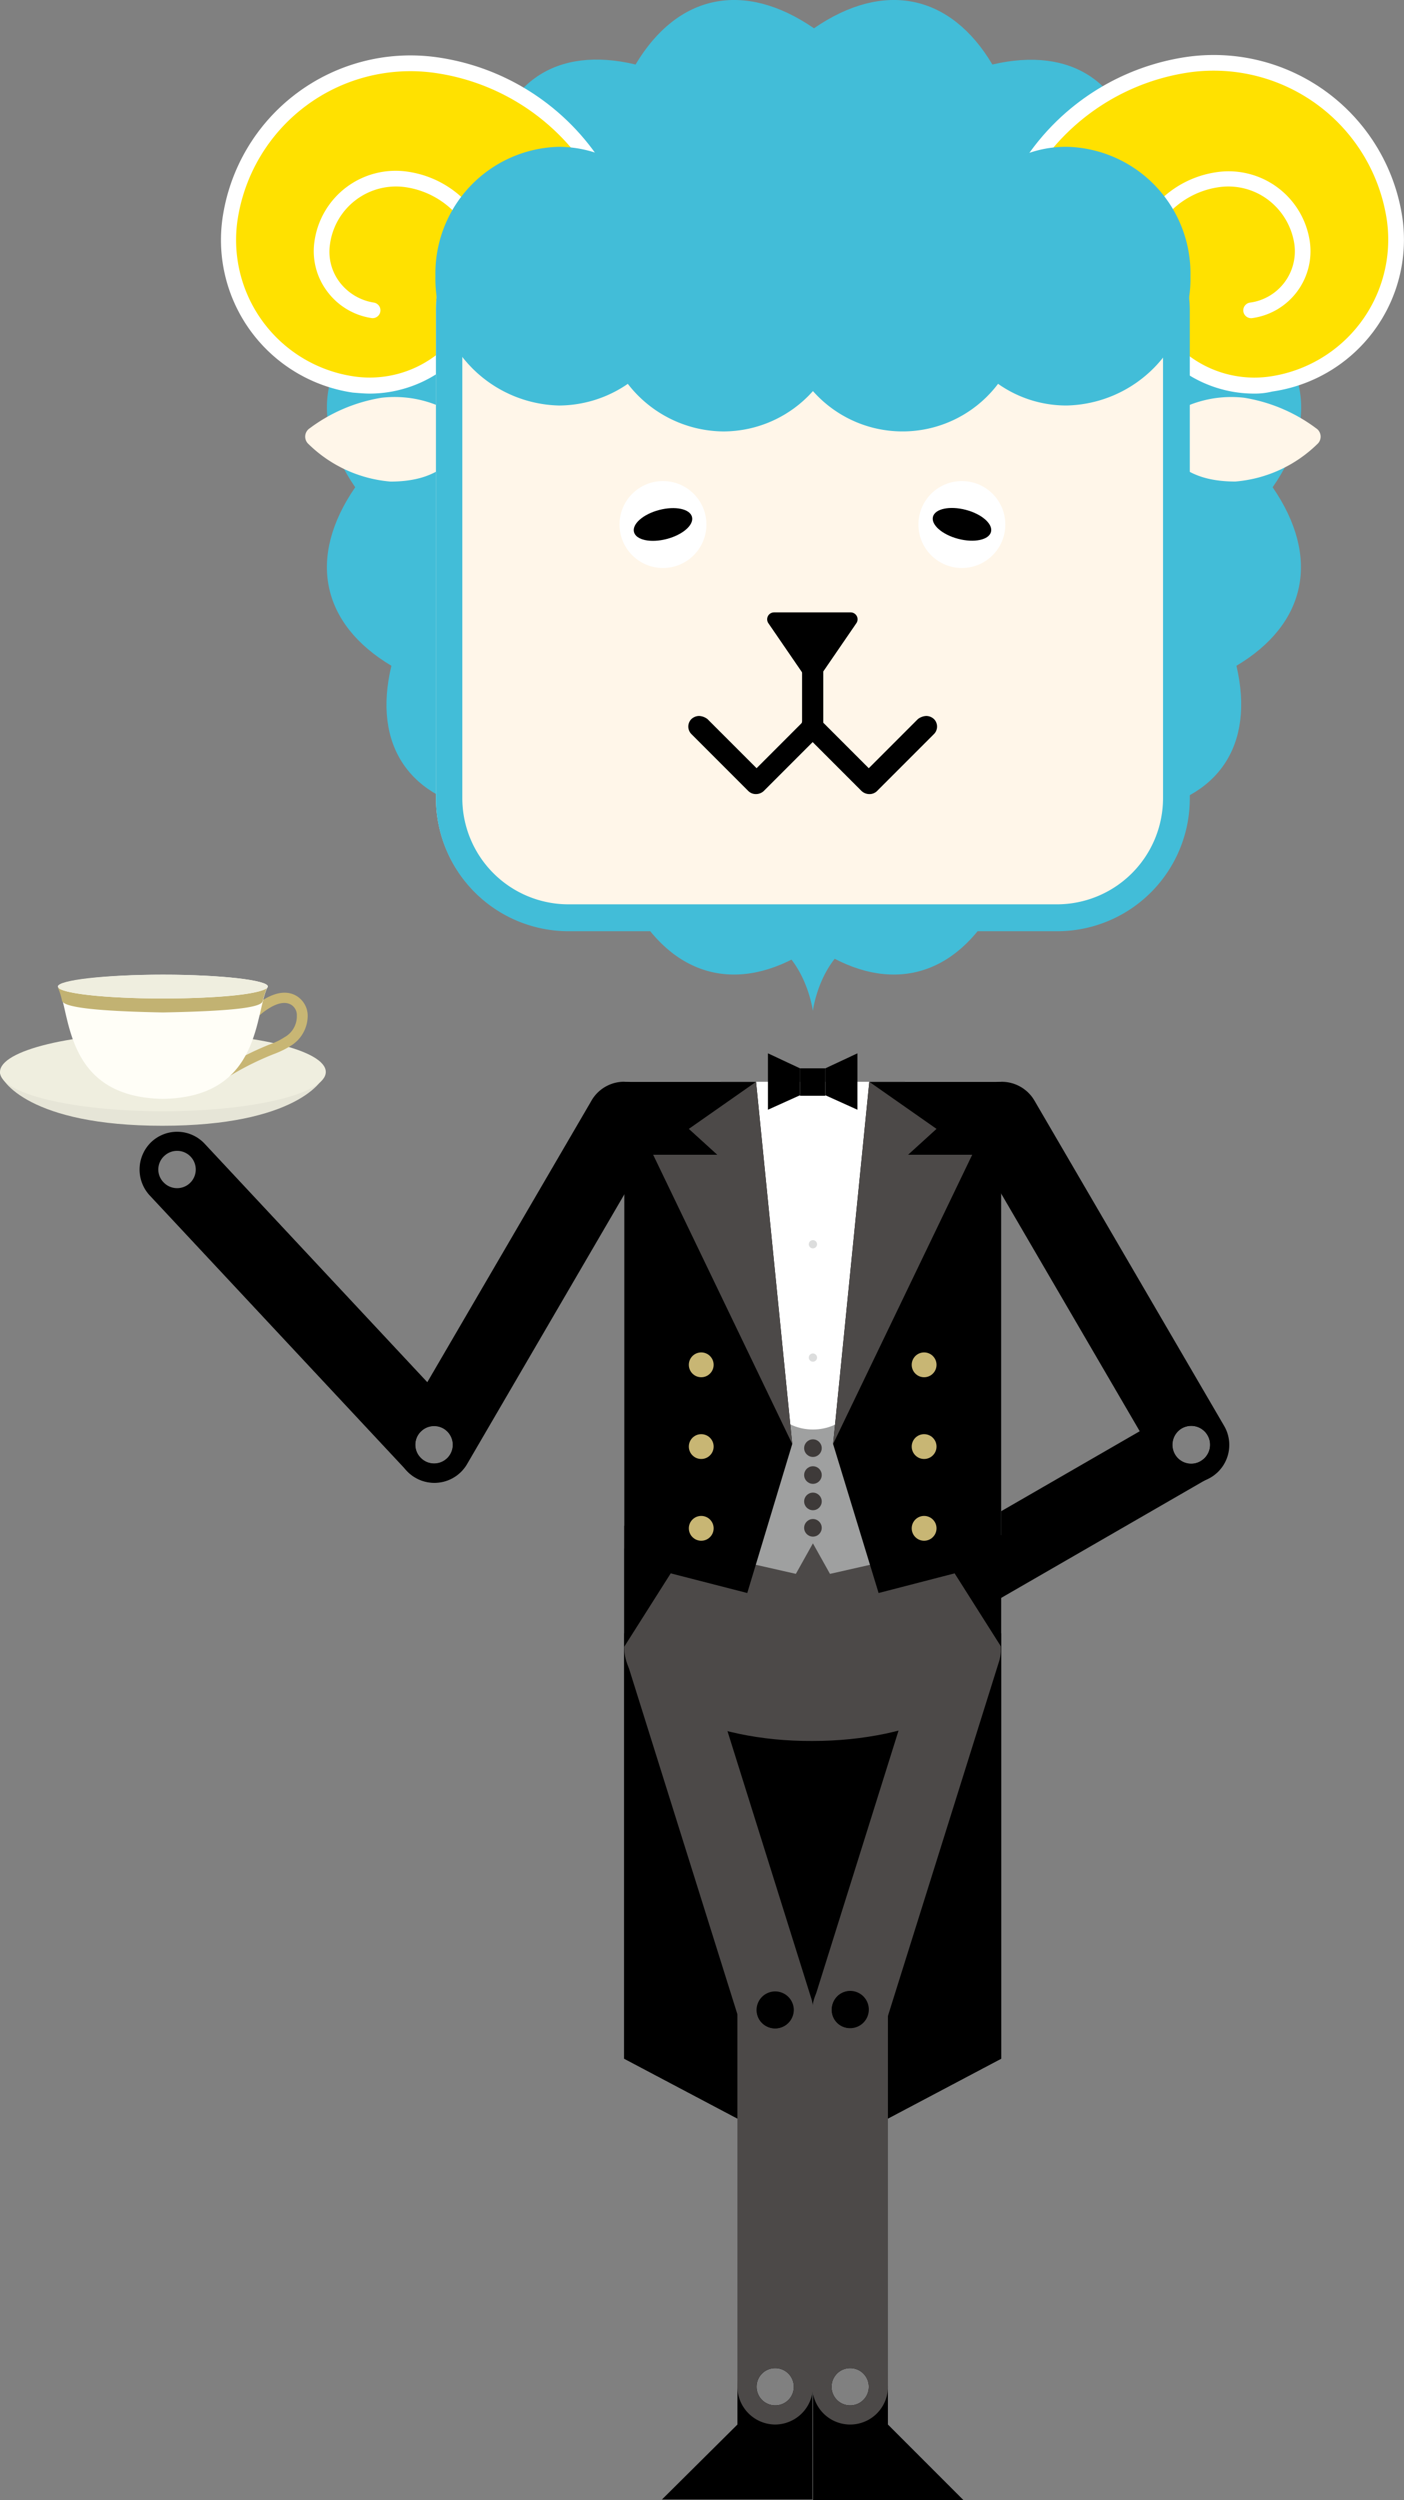 <svg xmlns="http://www.w3.org/2000/svg" viewBox="1777 1283 84.286 150"><rect x="1777" y="1283" width="84.286" height="150" fill="#808080" stroke="none"/><defs><style>.a{fill:#fff;}.b{fill:#42bdd8;}.c{fill:#ffe100;}.d{fill:#fff6e9;}.e{fill:#ea609e;}.f{fill:#4c4948;}.g{fill:#9fa0a0;}.h{fill:#c8b674;}.i{fill:#3e3a39;}.j{fill:#dcdddd;}.k{fill:#e6e5d7;}.l{fill:#efeedf;}.m{fill:#fffef7;}.n{fill:#c2b272;}</style></defs><g transform="translate(1777 1282.971)"><g transform="translate(37.471 64.935)"><rect class="a" width="22.601" height="28.002"/></g><g transform="translate(37.471 98.028)"><path d="M132.031,341.219l2.018,4.905,9.282-4.905V315.7H120.7v25.519l9.282,4.905Z" transform="translate(-120.7 -315.7)"/><path d="M132.031,341.219l2.018,4.905,9.282-4.905V315.7H120.7v25.519l9.282,4.905Z" transform="translate(-120.7 -315.7)"/></g><g transform="translate(13.257 0.029)"><g transform="translate(6.372 0)"><path class="b" d="M120,29.264c2.887,4.191,2.049,8.2-2.173,10.71,1.118,4.781-1.087,8.041-5.9,8.755-.714,4.812-3.974,7.047-8.755,5.9-2.515,4.222-6.519,5.06-10.71,2.173-4.191,2.887-8.2,2.049-10.71-2.173-4.781,1.118-8.041-1.087-8.755-5.9-4.812-.714-7.047-3.974-5.9-8.755-4.222-2.515-5.06-6.519-2.173-10.71-2.887-4.191-2.049-8.2,2.173-10.71C65.983,13.773,68.187,10.513,73,9.8c.714-4.812,3.974-7.047,8.755-5.9,2.515-4.222,6.519-5.06,10.71-2.173,4.191-2.887,8.2-2.049,10.71,2.173,4.781-1.118,8.041,1.087,8.755,5.9,4.812.714,7.047,3.974,5.9,8.755C122.05,21.068,122.919,25.073,120,29.264Z" transform="translate(-63.229 -0.029)"/></g><g transform="translate(0 3.319)"><path class="c" d="M68.185,27.791A13.635,13.635,0,0,0,56.574,12.361a10.965,10.965,0,0,0-12.356,9.282,8.752,8.752,0,0,0,7.451,9.872,7.021,7.021,0,0,0,7.916-5.961,5.6,5.6,0,0,0-4.75-6.333,4.482,4.482,0,0,0-5.06,3.819,3.571,3.571,0,0,0,3.042,4.036" transform="translate(-43.692 -11.778)"/><path class="a" d="M51.674,31.017c-.341,0-.683-.031-1.056-.062A9.253,9.253,0,0,1,42.8,20.524a11.4,11.4,0,0,1,12.884-9.686A14.128,14.128,0,0,1,67.693,26.8a.47.47,0,0,1-.931-.124,13.193,13.193,0,0,0-11.207-14.9A10.493,10.493,0,0,0,43.7,20.648a8.271,8.271,0,0,0,7.047,9.345,6.562,6.562,0,0,0,7.389-5.557,5.14,5.14,0,0,0-4.346-5.805,4,4,0,0,0-4.533,3.415,3.016,3.016,0,0,0,.59,2.3,3.2,3.2,0,0,0,2.049,1.211.47.47,0,0,1-.124.931A4.07,4.07,0,0,1,49.1,24.9a4.013,4.013,0,0,1-.776-3.011A4.919,4.919,0,0,1,53.909,17.7a6.063,6.063,0,0,1,5.153,6.861A7.525,7.525,0,0,1,51.674,31.017Z" transform="translate(-42.703 -10.72)"/></g><g transform="translate(45.897 3.295)"><path class="c" d="M192.2,27.791a13.658,13.658,0,0,1,11.611-15.429,10.948,10.948,0,0,1,12.356,9.282,8.724,8.724,0,0,1-7.42,9.872,7.021,7.021,0,0,1-7.916-5.961,5.6,5.6,0,0,1,4.75-6.333,4.482,4.482,0,0,1,5.06,3.819,3.571,3.571,0,0,1-3.042,4.036" transform="translate(-191.592 -11.754)"/><path class="a" d="M206.674,30.964a7.478,7.478,0,0,1-7.389-6.426,6.063,6.063,0,0,1,5.153-6.861,4.924,4.924,0,0,1,5.588,4.191,4.053,4.053,0,0,1-3.446,4.564.47.47,0,1,1-.124-.931,3.107,3.107,0,0,0,2.639-3.508,4.087,4.087,0,0,0-1.552-2.639,3.973,3.973,0,0,0-2.98-.776,5.123,5.123,0,0,0-4.346,5.805,6.545,6.545,0,0,0,7.389,5.557,8.3,8.3,0,0,0,7.047-9.345,10.512,10.512,0,0,0-11.828-8.91,13.193,13.193,0,0,0-11.207,14.9.47.47,0,1,1-.931.124A14.128,14.128,0,0,1,202.7,10.754a11.447,11.447,0,0,1,12.884,9.686,9.206,9.206,0,0,1-7.823,10.4A4.326,4.326,0,0,1,206.674,30.964Z" transform="translate(-190.545 -10.643)"/></g><g transform="translate(5.062 23.806)"><path class="d" d="M68.878,79.285a.62.62,0,0,0-.124-.962A6.79,6.79,0,0,0,63.6,76.77,9.84,9.84,0,0,0,59.285,78.6a.6.6,0,0,0-.062.962A7.978,7.978,0,0,0,64.128,81.8C67.295,81.8,68.04,80.185,68.878,79.285Z" transform="translate(-59.008 -76.712)"/></g><g transform="translate(55.983 23.806)"><path class="d" d="M223.209,79.285a.62.62,0,0,1,.124-.962,6.79,6.79,0,0,1,5.153-1.552A9.84,9.84,0,0,1,232.8,78.6a.6.6,0,0,1,.062.962,7.978,7.978,0,0,1-4.905,2.235C224.761,81.8,224.016,80.185,223.209,79.285Z" transform="translate(-223.033 -76.712)"/></g><g transform="translate(12.914 10.64)"><path class="d" d="M129.532,71.554a7.963,7.963,0,0,1-7.947,7.947H92.247A7.963,7.963,0,0,1,84.3,71.554V42.247A7.963,7.963,0,0,1,92.247,34.3h29.337a7.963,7.963,0,0,1,7.947,7.947Z" transform="translate(-84.3 -34.3)"/></g><g transform="translate(12.914 10.64)"><path class="b" d="M121.585,34.3H92.247A7.963,7.963,0,0,0,84.3,42.247V71.585a7.963,7.963,0,0,0,7.947,7.947h9.9c4.16,0,4.781,4.781,4.781,4.781s.59-4.781,4.781-4.781h9.9a7.963,7.963,0,0,0,7.947-7.947V42.247A8.01,8.01,0,0,0,121.585,34.3Zm6.364,37.254a6.373,6.373,0,0,1-6.364,6.364H92.247a6.373,6.373,0,0,1-6.364-6.364V42.247a6.373,6.373,0,0,1,6.364-6.364h29.337a6.373,6.373,0,0,1,6.364,6.364Z" transform="translate(-84.3 -34.3)"/></g><g transform="translate(41.879 28.863)"><ellipse class="a" cx="2.608" cy="2.608" rx="2.608" ry="2.608"/></g><g transform="translate(42.524 30.132)"><ellipse cx="0.9" cy="1.801" rx="0.9" ry="1.801" transform="matrix(0.253, -0.967, 0.967, 0.253, 0, 1.742)"/></g><g transform="translate(20.861 10.64)"><line class="e" x1="29.337"/></g><g transform="translate(23.935 28.863)"><ellipse class="a" cx="2.608" cy="2.608" rx="2.608" ry="2.608"/></g><g transform="translate(24.575 30.141)"><ellipse cx="1.801" cy="0.9" rx="1.801" ry="0.9" transform="matrix(0.967, -0.253, 0.253, 0.967, 0, 0.912)"/></g><g transform="translate(34.863 42.957)"><path d="M162.482,138.4a.685.685,0,0,1,.466.186.637.637,0,0,1,0,.9l-3.415,3.415a.632.632,0,0,1-.466.186.685.685,0,0,1-.466-.186l-3.415-3.415a.637.637,0,1,1,.9-.9l2.949,2.949,2.949-2.949A.9.9,0,0,1,162.482,138.4Z" transform="translate(-155 -138.4)"/></g><g transform="translate(28.064 42.957)"><path d="M133.752,138.4a.684.684,0,0,0-.466.186.637.637,0,0,0,0,.9L136.7,142.9a.632.632,0,0,0,.466.186.684.684,0,0,0,.466-.186l3.415-3.415a.637.637,0,0,0-.9-.9l-2.949,2.949-2.949-2.949A.9.9,0,0,0,133.752,138.4Z" transform="translate(-133.1 -138.4)"/></g><g transform="translate(32.802 36.748)"><path d="M150.734,122.4l-2.3-3.353a.414.414,0,0,1,.341-.652h4.595a.414.414,0,0,1,.341.652l-2.3,3.353A.406.406,0,0,1,150.734,122.4Z" transform="translate(-148.363 -118.4)"/></g><g transform="translate(34.894 40.194)"><rect width="1.273" height="3.881"/></g><g transform="translate(12.883 6.759)"><path class="b" d="M122.106,23.849a6.875,6.875,0,0,0-3.446.9,7.241,7.241,0,0,0-11.8.186,7.241,7.241,0,0,0-11.8-.186,7.21,7.21,0,0,0-3.446-.9A7.6,7.6,0,0,0,84.2,31.61a7.6,7.6,0,0,0,7.42,7.761,7.325,7.325,0,0,0,4.129-1.3,7.326,7.326,0,0,0,5.743,2.856,7.211,7.211,0,0,0,5.371-2.422,7.186,7.186,0,0,0,11.114-.435,7.1,7.1,0,0,0,4.129,1.3,7.6,7.6,0,0,0,7.42-7.761A7.6,7.6,0,0,0,122.106,23.849Z" transform="translate(-84.2 -21.8)"/></g></g><g transform="translate(8.38 67.933)"><path d="M27.71,219.361a2.288,2.288,0,0,0-.124,3.2l15.429,16.516A2.263,2.263,0,1,0,46.337,236L30.908,219.485A2.261,2.261,0,0,0,27.71,219.361Zm16.205,17.354a1.12,1.12,0,1,1-.062,1.583A1.1,1.1,0,0,1,43.915,236.715ZM28.486,220.2a1.12,1.12,0,1,1-.062,1.583A1.1,1.1,0,0,1,28.486,220.2Z" transform="translate(-26.994 -218.758)"/></g><g transform="translate(39.737 140.964)"><path d="M134.8,454a2.279,2.279,0,0,0-2.266,2.266v2.266l-4.533,4.5h9.034v-6.8A2.226,2.226,0,0,0,134.8,454Zm0,3.384a1.118,1.118,0,1,1,1.118-1.118A1.113,1.113,0,0,1,134.8,457.384Z" transform="translate(-128 -454)"/></g><g transform="translate(49.651 84.472)"><path d="M160.233,286.707a2.25,2.25,0,0,0,3.073.838l19.589-11.3a2.253,2.253,0,0,0-2.235-3.912l-19.589,11.3A2.243,2.243,0,0,0,160.233,286.707Zm20.583-11.859a1.134,1.134,0,1,1,1.552.4A1.093,1.093,0,0,1,180.816,274.848Zm-19.589,11.3a1.134,1.134,0,1,1,1.552.4A1.153,1.153,0,0,1,161.227,286.148Z" transform="translate(-159.933 -272.033)"/></g><g transform="translate(44.27 118.363)"><path class="f" d="M144.866,408.333a2.279,2.279,0,0,0,2.266-2.266v-22.6a2.266,2.266,0,1,0-4.533,0v22.6A2.279,2.279,0,0,0,144.866,408.333Zm0-23.749a1.118,1.118,0,1,1,1.118-1.118A1.133,1.133,0,0,1,144.866,384.584Zm0,22.6a1.118,1.118,0,1,1,1.118-1.118A1.113,1.113,0,0,1,144.866,407.185Z" transform="translate(-142.6 -381.2)"/></g><g transform="translate(37.471 91.571)"><path class="f" d="M120.7,302.164V294.9h22.6v7.264c0,3.136-5.06,5.65-11.3,5.65C125.76,307.846,120.7,305.3,120.7,302.164Z" transform="translate(-120.7 -294.9)"/></g><g transform="translate(37.502 64.904)"><path class="g" d="M132.1,236.723l1.024,1.832,10.276-2.328V209h-5.774s1.335,20.893-5.526,20.893h0c-6.861,0-5.526-20.893-5.526-20.893H120.8v27.226l10.276,2.328Z" transform="translate(-120.8 -209)"/></g><g transform="translate(23.814 64.937)"><path d="M88.409,210.223,77.016,229.75a2.268,2.268,0,0,0,3.912,2.3L92.321,212.52a2.268,2.268,0,1,0-3.912-2.3Zm-8.475,21.235a1.134,1.134,0,1,1-.4-1.552A1.16,1.16,0,0,1,79.934,231.457Z" transform="translate(-76.707 -209.107)"/></g><g transform="translate(37.524 96.778)"><path class="f" d="M130.566,337.665a2.272,2.272,0,0,0,1.49-2.825l-6.768-21.576a2.258,2.258,0,1,0-4.315,1.335l6.768,21.576A2.222,2.222,0,0,0,130.566,337.665Zm-.341-1.087a1.139,1.139,0,1,1,.745-1.428A1.139,1.139,0,0,1,130.225,336.578Z" transform="translate(-120.872 -311.672)"/></g><g transform="translate(48.803 140.964)"><path d="M157.2,456.266v6.8h9.034l-4.533-4.533v-2.266A2.279,2.279,0,0,0,159.435,454,2.252,2.252,0,0,0,157.2,456.266Zm1.118,0a1.118,1.118,0,1,1,1.118,1.118A1.113,1.113,0,0,1,158.318,456.266Z" transform="translate(-157.2 -454)"/></g><g transform="translate(48.772 118.363)"><path class="f" d="M161.633,406.067v-22.6a2.266,2.266,0,1,0-4.533,0v22.6a2.266,2.266,0,0,0,4.533,0Zm-3.384-22.632a1.118,1.118,0,1,1,1.118,1.118A1.094,1.094,0,0,1,158.249,383.435Zm0,22.632a1.118,1.118,0,1,1,1.118,1.118A1.113,1.113,0,0,1,158.249,406.067Z" transform="translate(-157.1 -381.2)"/></g><g transform="translate(57.87 64.937)"><path d="M187.523,209.416a2.27,2.27,0,0,0-.807,3.1l11.393,19.527a2.268,2.268,0,0,0,3.912-2.3l-11.393-19.527A2.277,2.277,0,0,0,187.523,209.416Zm11.952,20.49a1.134,1.134,0,1,1-.4,1.552A1.153,1.153,0,0,1,199.475,229.905Z" transform="translate(-186.407 -209.107)"/></g><g transform="translate(48.791 96.775)"><path class="f" d="M161.583,336.169l6.768-21.576a2.258,2.258,0,0,0-4.315-1.335l-6.768,21.576a2.259,2.259,0,1,0,4.315,1.335Zm-3.229-1.024a1.139,1.139,0,1,1,.745,1.428A1.115,1.115,0,0,1,158.354,335.144Z" transform="translate(-157.163 -311.663)"/></g><g transform="translate(37.471 64.935)"><path d="M120.7,243V209.1h7.916l2.173,21.731-2.7,8.941-4.595-1.18Z" transform="translate(-120.7 -209.1)"/></g><g transform="translate(39.21 64.935)"><path class="f" d="M132.478,209.1l-4.036,2.825,1.707,1.552H126.3l8.351,17.354Z" transform="translate(-126.3 -209.1)"/></g><g transform="translate(50.013 64.935)"><path d="M171.19,243V209.1h-7.916L161.1,230.831l2.732,8.941,4.564-1.18Z" transform="translate(-161.1 -209.1)"/></g><g transform="translate(41.352 81.171)"><ellipse class="h" cx="0.745" cy="0.745" rx="0.745" ry="0.745"/></g><g transform="translate(41.352 86.076)"><ellipse class="h" cx="0.745" cy="0.745" rx="0.745" ry="0.745"/></g><g transform="translate(41.352 90.981)"><ellipse class="h" cx="0.745" cy="0.745" rx="0.745" ry="0.745"/></g><g transform="translate(50.013 64.935)"><path class="f" d="M163.273,209.1l4.036,2.825-1.707,1.552h3.85L161.1,230.831Z" transform="translate(-161.1 -209.1)"/></g><g transform="translate(54.732 81.171)"><ellipse class="h" cx="0.745" cy="0.745" rx="0.745" ry="0.745"/></g><g transform="translate(54.732 86.076)"><ellipse class="h" cx="0.745" cy="0.745" rx="0.745" ry="0.745"/></g><g transform="translate(54.732 90.981)"><ellipse class="h" cx="0.745" cy="0.745" rx="0.745" ry="0.745"/></g><g transform="translate(48.275 86.387)"><ellipse class="i" cx="0.528" cy="0.528" rx="0.528" ry="0.528"/></g><g transform="translate(48.275 88.001)"><ellipse class="i" cx="0.528" cy="0.528" rx="0.528" ry="0.528"/></g><g transform="translate(48.275 89.584)"><ellipse class="i" cx="0.528" cy="0.528" rx="0.528" ry="0.528"/></g><g transform="translate(48.275 91.168)"><ellipse class="i" cx="0.528" cy="0.528" rx="0.528" ry="0.528"/></g><g transform="translate(48.554 74.434)"><ellipse class="j" cx="0.248" cy="0.248" rx="0.248" ry="0.248"/></g><g transform="translate(48.554 81.233)"><ellipse class="j" cx="0.248" cy="0.248" rx="0.248" ry="0.248"/></g><g transform="translate(48.026 64.127)"><rect width="1.521" height="1.645"/></g><g transform="translate(46.102 63.227)"><path d="M150.425,206.115l-1.925.869V203.6l1.925.9Z" transform="translate(-148.5 -203.6)"/></g><g transform="translate(49.548 63.227)"><path d="M159.6,206.115l1.925.869V203.6l-1.925.9Z" transform="translate(-159.6 -203.6)"/></g><g transform="translate(0 58.508)"><g transform="translate(0 5.836)"><path class="k" d="M19.527,207.2c0,.528-1.832,3.229-9.779,3.229S0,207.728,0,207.2l9.779,1.366Z" transform="translate(0 -207.2)"/></g><g transform="translate(0 3.477)"><ellipse class="l" cx="9.779" cy="2.359" rx="9.779" ry="2.359"/></g><g transform="translate(12.853 1.074)"><path class="h" d="M41.741,197.244l-.341-.528a19.226,19.226,0,0,1,3.322-1.739,3.983,3.983,0,0,0,.9-.435,1.433,1.433,0,0,0,.745-1.3.724.724,0,0,0-.4-.683c-.776-.373-1.956.714-2.359,1.18l-.466-.4c.062-.093,1.739-1.987,3.1-1.335a1.392,1.392,0,0,1,.776,1.211,2.117,2.117,0,0,1-1.056,1.863,5.419,5.419,0,0,1-.962.466A17.5,17.5,0,0,0,41.741,197.244Z" transform="translate(-41.4 -191.861)"/></g><g transform="translate(3.476)"><path class="m" d="M17.5,195.851c5.961-.093,5.495-5.216,6.3-6.737.062-.373-2.825-.714-6.3-.714s-6.364.373-6.3.714C11.974,190.635,11.539,195.758,17.5,195.851Z" transform="translate(-11.197 -188.4)"/></g><g transform="translate(3.446 0.714)"><path class="n" d="M17.433,192.252c5.091-.093,5.93-.4,5.992-.683a7.251,7.251,0,0,1,.279-.869c-.093.435-2.825.714-6.3.714s-6.209-.31-6.3-.714a4.094,4.094,0,0,1,.279.869C11.5,191.818,12.342,192.159,17.433,192.252Z" transform="translate(-11.1 -190.7)"/></g><g transform="translate(3.477)"><ellipse class="l" cx="6.302" cy="0.714" rx="6.302" ry="0.714"/></g></g></g></svg>